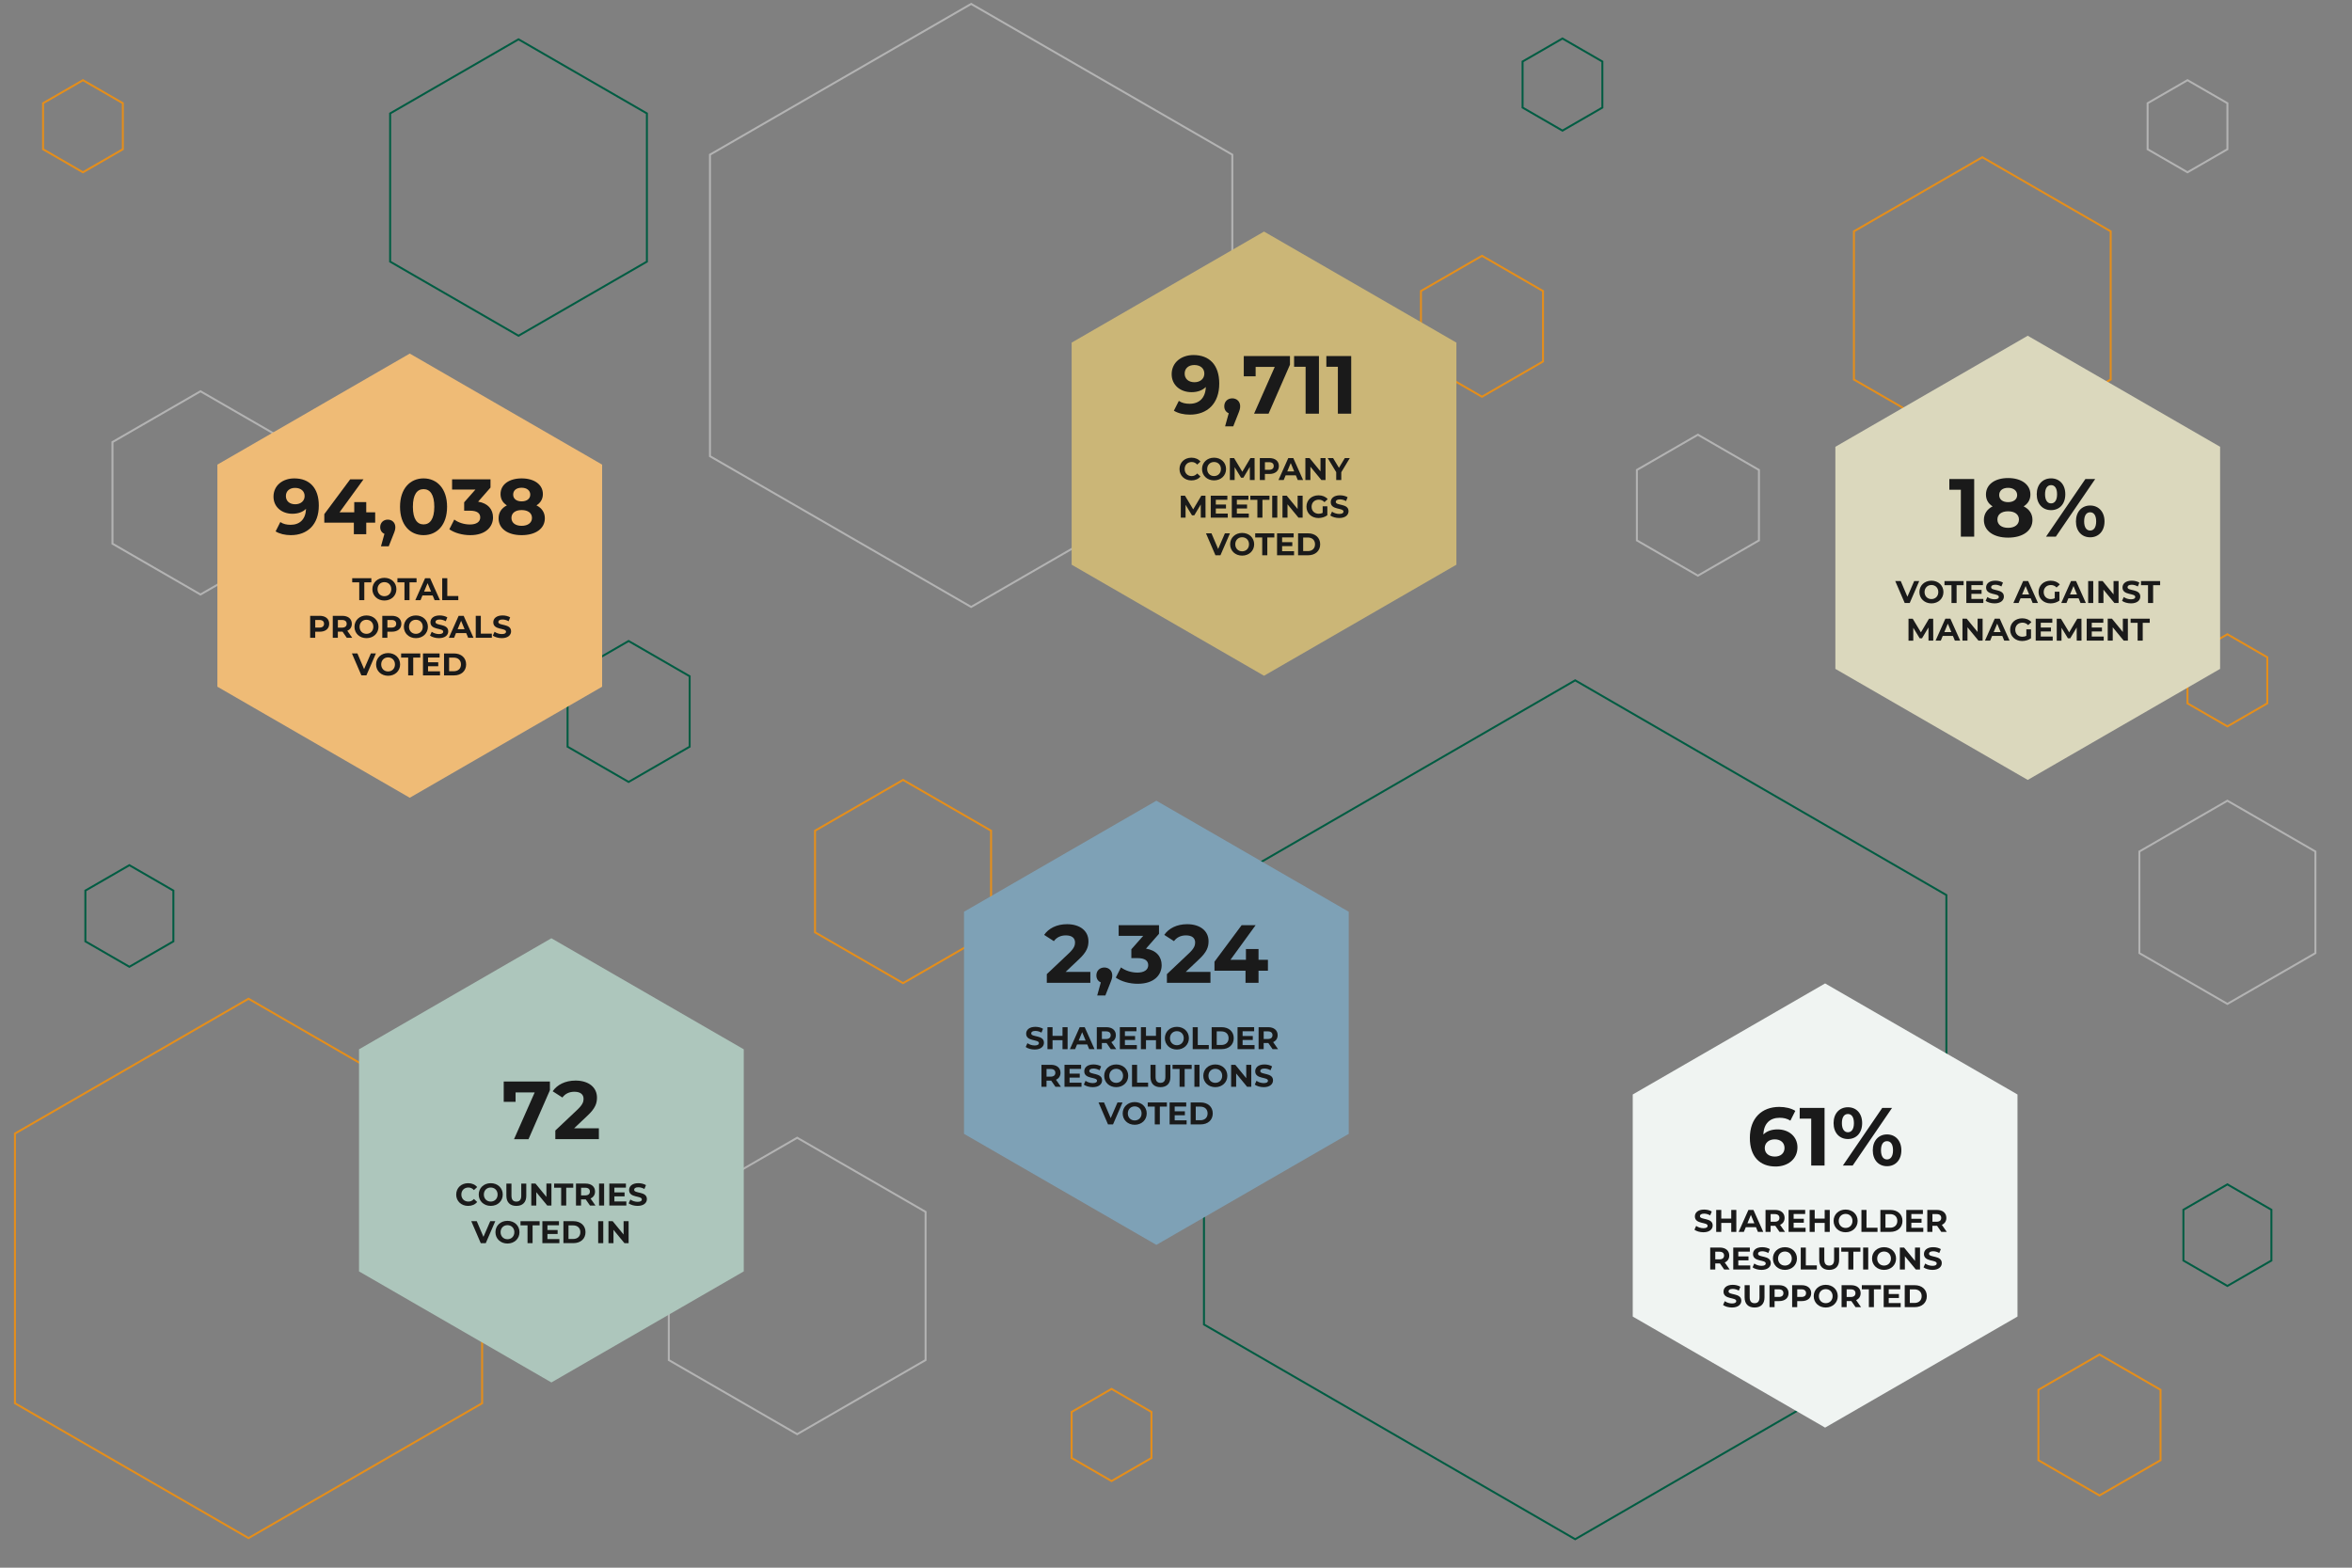 <?xml version="1.0" encoding="UTF-8"?>
<svg xmlns="http://www.w3.org/2000/svg" viewBox="0 0 1200 800">
  <rect x="0" y="0" width="1200" height="800" fill="#808080" stroke="none"/>
  <defs>
    <style>
      .cls-1 {
        fill: #adc6bc;
      }

      .cls-2 {
        fill: #dbd8bd;
      }

      .cls-3 {
        fill: #7ea1b6;
      }

      .cls-4 {
        fill: #efbb76;
      }

      .cls-5 {
        fill: #cbb677;
      }

      .cls-6 {
        stroke: #005c42;
      }

      .cls-6, .cls-7, .cls-8 {
        fill: none;
        stroke-miterlimit: 10;
      }

      .cls-9 {
        fill: #1a1a1a;
      }

      .cls-10 {
        fill: #f0f4f2;
      }

      .cls-7 {
        stroke: #e58e1a;
      }

      .cls-8 {
        stroke: #b3b3b3;
      }
    </style>
  </defs>
  <g id="hex_outlines" data-name="hex outlines">
    <polygon class="cls-7" points="787.25 184.48 756.11 202.46 724.97 184.48 724.97 148.52 756.11 130.54 787.25 148.52 787.25 184.48"/>
    <polygon class="cls-7" points="415.83 423.92 415.83 475.78 460.74 501.71 505.65 475.78 505.65 423.92 460.74 398 415.83 423.92"/>
    <polygon class="cls-7" points="1156.78 358.93 1136.43 370.68 1116.07 358.93 1116.07 335.43 1136.43 323.67 1156.78 335.43 1156.78 358.93"/>
    <polygon class="cls-7" points="945.88 118.05 945.88 193.68 1011.38 231.5 1076.88 193.68 1076.88 118.05 1011.38 80.23 945.88 118.05"/>
    <polygon class="cls-6" points="351.86 381.05 320.72 399.03 289.58 381.05 289.58 345.09 320.72 327.11 351.86 345.09 351.86 381.05"/>
    <polygon class="cls-7" points="7.62 578.47 7.62 716.09 126.8 784.9 245.98 716.09 245.98 578.47 126.8 509.66 7.62 578.47"/>
    <polygon class="cls-6" points="817.54 54.9 797.18 66.66 776.83 54.9 776.83 31.4 797.18 19.65 817.54 31.4 817.54 54.9"/>
    <polygon class="cls-6" points="199.05 57.88 199.05 133.51 264.55 171.33 330.05 133.51 330.05 57.88 264.55 20.06 199.05 57.88"/>
    <polygon class="cls-7" points="1102.31 745.17 1071.16 763.14 1040.02 745.17 1040.02 709.21 1071.16 691.23 1102.31 709.21 1102.31 745.17"/>
    <polygon class="cls-8" points="1091.52 434.53 1091.52 486.39 1136.43 512.31 1181.33 486.39 1181.33 434.53 1136.43 408.61 1091.52 434.53"/>
    <polygon class="cls-8" points="1136.43 76.17 1116.07 87.92 1095.72 76.17 1095.72 52.67 1116.07 40.92 1136.43 52.67 1136.43 76.17"/>
    <polygon class="cls-8" points="341.22 618.42 341.22 694.05 406.73 731.87 472.23 694.05 472.23 618.42 406.73 580.6 341.22 618.42"/>
    <polygon class="cls-8" points="897.42 275.78 866.28 293.76 835.14 275.78 835.14 239.82 866.28 221.84 897.42 239.82 897.42 275.78"/>
    <polygon class="cls-8" points="57.38 225.59 57.38 277.45 102.29 303.38 147.2 277.45 147.2 225.59 102.29 199.67 57.38 225.59"/>
    <polygon class="cls-7" points="62.67 76.17 42.32 87.92 21.97 76.17 21.97 52.67 42.32 40.92 62.67 52.67 62.67 76.17"/>
    <polygon class="cls-8" points="362.23 78.93 362.23 232.8 495.48 309.73 628.73 232.8 628.73 78.93 495.48 2 362.23 78.93"/>
    <polygon class="cls-6" points="614.27 456.75 614.27 675.9 803.66 785.47 993.05 675.9 993.05 456.75 803.66 347.18 614.27 456.75"/>
    <polygon class="cls-6" points="1113.98 617.35 1113.98 643.27 1136.43 656.23 1158.88 643.27 1158.88 617.35 1136.43 604.39 1113.98 617.35"/>
    <polygon class="cls-7" points="587.47 744.03 567.11 755.78 546.76 744.03 546.76 720.53 567.11 708.77 587.47 720.53 587.47 744.03"/>
    <polygon class="cls-6" points="43.56 454.47 43.56 480.39 66.01 493.35 88.46 480.39 88.46 454.47 66.01 441.51 43.56 454.47"/>
  </g>
  <g id="Layer_1" data-name="Layer 1">
    <g>
      <polygon class="cls-5" points="546.76 174.84 546.76 288.17 644.91 344.84 743.06 288.17 743.06 174.84 644.91 118.17 546.76 174.84"/>
      <g>
        <g>
          <path class="cls-9" d="M601.79,239.35c0-3.38,2.59-5.79,6.08-5.79,1.94,0,3.55.7,4.61,1.98l-1.66,1.54c-.75-.86-1.7-1.31-2.82-1.31-2.1,0-3.58,1.47-3.58,3.59s1.49,3.59,3.58,3.59c1.12,0,2.06-.45,2.82-1.33l1.66,1.54c-1.06,1.3-2.67,2-4.62,2-3.47,0-6.07-2.42-6.07-5.79Z"/>
          <path class="cls-9" d="M613.28,239.35c0-3.33,2.59-5.79,6.13-5.79s6.13,2.45,6.13,5.79-2.61,5.79-6.13,5.79-6.13-2.46-6.13-5.79ZM622.92,239.35c0-2.13-1.5-3.59-3.5-3.59s-3.51,1.46-3.51,3.59,1.5,3.59,3.51,3.59,3.5-1.46,3.5-3.59Z"/>
          <path class="cls-9" d="M640.12,244.96h-2.43l-.02-6.72-3.3,5.54h-1.17l-3.28-5.39v6.58h-2.43v-11.2h2.15l4.19,6.96,4.13-6.96h2.13l.03,11.2Z"/>
          <path class="cls-9" d="M647.62,233.75c2.99,0,4.87,1.55,4.87,4.07s-1.87,4.05-4.87,4.05h-2.26v3.09h-2.59v-11.2h4.85ZM647.48,239.75c1.58,0,2.38-.72,2.38-1.94s-.8-1.95-2.38-1.95h-2.11v3.89h2.11Z"/>
          <path class="cls-9" d="M662.13,244.96l-.99-2.4h-5.2l-.99,2.4h-2.66l4.99-11.2h2.56l5.01,11.2h-2.72ZM656.77,240.59h3.55l-1.78-4.29-1.78,4.29Z"/>
          <path class="cls-9" d="M673.73,233.75h2.56v11.2h-2.13l-5.59-6.8v6.8h-2.56v-11.2h2.14l5.57,6.8v-6.8Z"/>
          <path class="cls-9" d="M688.68,233.75l-4.35,7.23v3.97h-2.59v-4l-4.34-7.2h2.75l2.99,4.98,2.99-4.98h2.54Z"/>
          <path class="cls-9" d="M615.08,264.16h-2.43l-.02-6.72-3.3,5.54h-1.17l-3.28-5.39v6.58h-2.43v-11.2h2.14l4.19,6.96,4.13-6.96h2.13l.03,11.2Z"/>
          <path class="cls-9" d="M620.31,262.08h6.1v2.08h-8.68v-11.2h8.47v2.08h-5.89v2.43h5.2v2.02h-5.2v2.59Z"/>
          <path class="cls-9" d="M631.04,262.08h6.1v2.08h-8.67v-11.2h8.47v2.08h-5.89v2.43h5.2v2.02h-5.2v2.59Z"/>
          <path class="cls-9" d="M641.52,264.16v-9.09h-3.59v-2.11h9.76v2.11h-3.59v9.09h-2.59Z"/>
          <path class="cls-9" d="M649.09,264.16v-11.2h2.59v11.2h-2.59Z"/>
          <path class="cls-9" d="M662.05,252.95h2.56v11.2h-2.13l-5.59-6.8v6.8h-2.56v-11.2h2.15l5.57,6.8v-6.8Z"/>
          <path class="cls-9" d="M674.84,258.38h2.37v4.55c-1.23.93-2.93,1.42-4.53,1.42-3.52,0-6.12-2.42-6.12-5.79s2.59-5.79,6.16-5.79c1.97,0,3.6.67,4.69,1.94l-1.66,1.54c-.82-.86-1.76-1.26-2.9-1.26-2.18,0-3.67,1.46-3.67,3.59s1.49,3.59,3.63,3.59c.7,0,1.36-.13,2.02-.48v-3.28Z"/>
          <path class="cls-9" d="M678.72,263.05l.88-1.95c.94.69,2.35,1.17,3.7,1.17,1.54,0,2.16-.51,2.16-1.2,0-2.1-6.51-.66-6.51-4.82,0-1.9,1.54-3.49,4.72-3.49,1.41,0,2.85.34,3.89.99l-.8,1.97c-1.04-.59-2.11-.88-3.11-.88-1.54,0-2.13.58-2.13,1.28,0,2.06,6.51.64,6.51,4.75,0,1.87-1.55,3.47-4.75,3.47-1.78,0-3.57-.53-4.56-1.3Z"/>
          <path class="cls-9" d="M624.95,272.15h2.58l-4.85,11.2h-2.56l-4.83-11.2h2.8l3.41,8,3.46-8Z"/>
          <path class="cls-9" d="M627.62,277.75c0-3.33,2.59-5.79,6.13-5.79s6.13,2.45,6.13,5.79-2.61,5.79-6.13,5.79-6.13-2.46-6.13-5.79ZM637.25,277.75c0-2.13-1.5-3.59-3.5-3.59s-3.51,1.46-3.51,3.59,1.5,3.59,3.51,3.59,3.5-1.46,3.5-3.59Z"/>
          <path class="cls-9" d="M643.99,283.36v-9.09h-3.58v-2.11h9.76v2.11h-3.58v9.09h-2.59Z"/>
          <path class="cls-9" d="M654.13,281.28h6.1v2.08h-8.67v-11.2h8.47v2.08h-5.89v2.43h5.2v2.02h-5.2v2.59Z"/>
          <path class="cls-9" d="M662.29,283.36v-11.2h5.09c3.67,0,6.18,2.21,6.18,5.6s-2.51,5.6-6.18,5.6h-5.09ZM664.88,281.23h2.37c2.23,0,3.68-1.33,3.68-3.47s-1.46-3.47-3.68-3.47h-2.37v6.95Z"/>
        </g>
        <g>
          <path class="cls-9" d="M622.07,195.76c0,10.17-6.09,15.84-15,15.84-3.11,0-6.09-.71-8.15-2.02l2.52-5c1.6,1.09,3.49,1.47,5.5,1.47,4.87,0,8.07-2.9,8.28-8.57-1.72,1.72-4.24,2.65-7.31,2.65-5.67,0-10.12-3.61-10.12-9.16,0-6.01,4.91-9.79,11.13-9.79,8.15,0,13.15,5.08,13.15,14.58ZM614.46,190.64c0-2.52-1.89-4.37-5.12-4.37-2.9,0-4.92,1.68-4.92,4.37s1.97,4.41,5,4.41,5.04-1.85,5.04-4.41Z"/>
          <path class="cls-9" d="M632.73,207.31c0,1.09-.17,1.89-1.13,4.2l-2.39,6.05h-4.16l1.85-6.68c-1.39-.55-2.27-1.85-2.27-3.57,0-2.44,1.76-4.03,4.08-4.03s4.03,1.64,4.03,4.03Z"/>
          <path class="cls-9" d="M634.58,181.69h23.57v4.41l-10.92,24.99h-7.39l10.54-23.86h-9.75v4.79h-6.05v-10.33Z"/>
          <path class="cls-9" d="M660.24,181.69h12.69v29.41h-6.8v-23.94h-5.88v-5.46Z"/>
          <path class="cls-9" d="M676.7,181.69h12.69v29.41h-6.8v-23.94h-5.88v-5.46Z"/>
        </g>
      </g>
    </g>
    <g>
      <polygon class="cls-4" points="110.91 237.1 110.91 350.43 209.06 407.1 307.21 350.43 307.21 237.1 209.06 180.43 110.91 237.1"/>
      <g>
        <g>
          <path class="cls-9" d="M162.66,258.01c0,9.68-5.8,15.08-14.28,15.08-2.96,0-5.8-.68-7.76-1.92l2.4-4.76c1.52,1.04,3.32,1.4,5.24,1.4,4.64,0,7.68-2.76,7.88-8.16-1.64,1.64-4.04,2.52-6.96,2.52-5.4,0-9.64-3.44-9.64-8.72,0-5.72,4.68-9.32,10.6-9.32,7.76,0,12.52,4.84,12.52,13.88ZM155.42,253.13c0-2.4-1.8-4.16-4.88-4.16-2.76,0-4.68,1.6-4.68,4.16s1.88,4.2,4.76,4.2,4.8-1.76,4.8-4.2Z"/>
          <path class="cls-9" d="M191.42,261.45v5.28h-4.56v5.88h-6.32v-5.88h-15.08v-4.36l13.2-17.76h6.8l-12.24,16.84h7.52v-5.24h6.12v5.24h4.56Z"/>
          <path class="cls-9" d="M201.7,269.01c0,1.04-.16,1.8-1.08,4l-2.28,5.76h-3.96l1.76-6.36c-1.32-.52-2.16-1.76-2.16-3.4,0-2.32,1.68-3.84,3.88-3.84s3.84,1.56,3.84,3.84Z"/>
          <path class="cls-9" d="M204.1,258.61c0-9.24,5.12-14.48,12-14.48s12,5.24,12,14.48-5.08,14.48-12,14.48-12-5.24-12-14.48ZM221.58,258.61c0-6.36-2.24-9-5.48-9s-5.44,2.64-5.44,9,2.24,9,5.44,9,5.48-2.64,5.48-9Z"/>
          <path class="cls-9" d="M243.94,256.01c5.04.8,7.6,3.92,7.6,8.04,0,4.72-3.64,9.04-11.6,9.04-3.92,0-7.96-1.08-10.68-3l2.52-4.96c2.12,1.6,5.08,2.52,8,2.52,3.24,0,5.24-1.32,5.24-3.6,0-2.12-1.56-3.44-5.24-3.44h-2.96v-4.28l5.76-6.52h-11.92v-5.2h19.6v4.2l-6.32,7.2Z"/>
          <path class="cls-9" d="M277.98,264.49c0,5.28-4.72,8.6-11.84,8.6s-11.76-3.32-11.76-8.6c0-3,1.56-5.24,4.24-6.6-2.08-1.28-3.24-3.24-3.24-5.76,0-4.92,4.4-8,10.76-8s10.84,3.08,10.84,8c0,2.52-1.2,4.48-3.28,5.76,2.72,1.36,4.28,3.6,4.28,6.6ZM271.42,264.29c0-2.48-2.04-4-5.28-4s-5.2,1.52-5.2,4,2,4.04,5.2,4.04,5.28-1.56,5.28-4.04ZM261.82,252.41c0,2.12,1.68,3.44,4.32,3.44s4.4-1.32,4.4-3.44-1.76-3.52-4.4-3.52-4.32,1.32-4.32,3.52Z"/>
        </g>
        <g>
          <path class="cls-9" d="M183.29,306.26v-9.09h-3.59v-2.11h9.76v2.11h-3.59v9.09h-2.59Z"/>
          <path class="cls-9" d="M189.99,300.66c0-3.33,2.59-5.79,6.13-5.79s6.13,2.45,6.13,5.79-2.61,5.79-6.13,5.79-6.13-2.46-6.13-5.79ZM199.63,300.66c0-2.13-1.5-3.59-3.51-3.59s-3.51,1.46-3.51,3.59,1.5,3.59,3.51,3.59,3.51-1.46,3.51-3.59Z"/>
          <path class="cls-9" d="M206.36,306.26v-9.09h-3.59v-2.11h9.76v2.11h-3.59v9.09h-2.59Z"/>
          <path class="cls-9" d="M221.74,306.26l-.99-2.4h-5.2l-.99,2.4h-2.66l4.99-11.2h2.56l5.01,11.2h-2.72ZM216.38,301.89h3.55l-1.78-4.29-1.78,4.29Z"/>
          <path class="cls-9" d="M225.62,306.26v-11.2h2.59v9.09h5.62v2.11h-8.21Z"/>
          <path class="cls-9" d="M163.09,314.25c2.99,0,4.87,1.55,4.87,4.07s-1.87,4.05-4.87,4.05h-2.26v3.09h-2.59v-11.2h4.85ZM162.95,320.26c1.58,0,2.38-.72,2.38-1.94s-.8-1.95-2.38-1.95h-2.11v3.89h2.11Z"/>
          <path class="cls-9" d="M179.71,325.46h-2.79l-2.16-3.12h-2.39v3.12h-2.59v-11.2h4.85c2.99,0,4.87,1.55,4.87,4.07,0,1.68-.85,2.91-2.3,3.54l2.51,3.6ZM174.5,316.37h-2.11v3.91h2.11c1.58,0,2.38-.74,2.38-1.95s-.8-1.95-2.38-1.95Z"/>
          <path class="cls-9" d="M180.85,319.86c0-3.33,2.59-5.79,6.13-5.79s6.13,2.45,6.13,5.79-2.61,5.79-6.13,5.79-6.13-2.46-6.13-5.79ZM190.48,319.86c0-2.13-1.5-3.59-3.51-3.59s-3.51,1.46-3.51,3.59,1.5,3.59,3.51,3.59,3.51-1.46,3.51-3.59Z"/>
          <path class="cls-9" d="M199.9,314.25c2.99,0,4.87,1.55,4.87,4.07s-1.87,4.05-4.87,4.05h-2.26v3.09h-2.59v-11.2h4.85ZM199.76,320.26c1.58,0,2.38-.72,2.38-1.94s-.8-1.95-2.38-1.95h-2.11v3.89h2.11Z"/>
          <path class="cls-9" d="M206.06,319.86c0-3.33,2.59-5.79,6.13-5.79s6.13,2.45,6.13,5.79-2.61,5.79-6.13,5.79-6.13-2.46-6.13-5.79ZM215.7,319.86c0-2.13-1.5-3.59-3.51-3.59s-3.51,1.46-3.51,3.59,1.5,3.59,3.51,3.59,3.51-1.46,3.51-3.59Z"/>
          <path class="cls-9" d="M219.39,324.35l.88-1.95c.94.69,2.35,1.17,3.7,1.17,1.54,0,2.16-.51,2.16-1.2,0-2.1-6.51-.66-6.51-4.82,0-1.9,1.54-3.49,4.72-3.49,1.41,0,2.85.34,3.89.99l-.8,1.97c-1.04-.59-2.11-.88-3.11-.88-1.54,0-2.13.58-2.13,1.28,0,2.06,6.51.64,6.51,4.75,0,1.87-1.55,3.47-4.75,3.47-1.78,0-3.57-.53-4.56-1.3Z"/>
          <path class="cls-9" d="M238.85,325.46l-.99-2.4h-5.2l-.99,2.4h-2.66l4.99-11.2h2.56l5.01,11.2h-2.72ZM233.49,321.09h3.55l-1.78-4.29-1.78,4.29Z"/>
          <path class="cls-9" d="M242.73,325.46v-11.2h2.59v9.09h5.62v2.11h-8.21Z"/>
          <path class="cls-9" d="M251.45,324.35l.88-1.95c.94.69,2.35,1.17,3.7,1.17,1.54,0,2.16-.51,2.16-1.2,0-2.1-6.51-.66-6.51-4.82,0-1.9,1.54-3.49,4.72-3.49,1.41,0,2.85.34,3.89.99l-.8,1.97c-1.04-.59-2.11-.88-3.11-.88-1.54,0-2.13.58-2.13,1.28,0,2.06,6.51.64,6.51,4.75,0,1.87-1.55,3.47-4.75,3.47-1.78,0-3.57-.53-4.56-1.3Z"/>
          <path class="cls-9" d="M189.21,333.45h2.58l-4.85,11.2h-2.56l-4.83-11.2h2.8l3.41,8,3.46-8Z"/>
          <path class="cls-9" d="M191.88,339.06c0-3.33,2.59-5.79,6.13-5.79s6.13,2.45,6.13,5.79-2.61,5.79-6.13,5.79-6.13-2.46-6.13-5.79ZM201.51,339.06c0-2.13-1.5-3.59-3.51-3.59s-3.51,1.46-3.51,3.59,1.5,3.59,3.51,3.59,3.51-1.46,3.51-3.59Z"/>
          <path class="cls-9" d="M208.25,344.66v-9.09h-3.59v-2.11h9.76v2.11h-3.59v9.09h-2.59Z"/>
          <path class="cls-9" d="M218.39,342.58h6.1v2.08h-8.68v-11.2h8.47v2.08h-5.89v2.43h5.2v2.02h-5.2v2.59Z"/>
          <path class="cls-9" d="M226.55,344.66v-11.2h5.09c3.67,0,6.18,2.21,6.18,5.6s-2.51,5.6-6.18,5.6h-5.09ZM229.14,342.53h2.37c2.23,0,3.68-1.33,3.68-3.47s-1.46-3.47-3.68-3.47h-2.37v6.95Z"/>
        </g>
      </g>
    </g>
    <g>
      <polygon class="cls-2" points="936.41 228 936.41 341.33 1034.56 398 1132.71 341.33 1132.71 228 1034.56 171.33 936.41 228"/>
      <g>
        <g>
          <path class="cls-9" d="M976.62,296.51h2.58l-4.85,11.2h-2.56l-4.83-11.2h2.8l3.41,8,3.46-8Z"/>
          <path class="cls-9" d="M979.29,302.12c0-3.33,2.59-5.79,6.13-5.79s6.13,2.45,6.13,5.79-2.61,5.79-6.13,5.79-6.13-2.46-6.13-5.79ZM988.93,302.12c0-2.13-1.5-3.59-3.5-3.59s-3.51,1.46-3.51,3.59,1.5,3.59,3.51,3.59,3.5-1.46,3.5-3.59Z"/>
          <path class="cls-9" d="M995.66,307.72v-9.09h-3.58v-2.11h9.76v2.11h-3.58v9.09h-2.59Z"/>
          <path class="cls-9" d="M1005.8,305.64h6.1v2.08h-8.67v-11.2h8.47v2.08h-5.89v2.43h5.2v2.02h-5.2v2.59Z"/>
          <path class="cls-9" d="M1013.08,306.61l.88-1.95c.94.69,2.35,1.17,3.7,1.17,1.54,0,2.16-.51,2.16-1.2,0-2.1-6.51-.66-6.51-4.82,0-1.9,1.54-3.49,4.72-3.49,1.41,0,2.85.34,3.89.99l-.8,1.97c-1.04-.59-2.11-.88-3.11-.88-1.54,0-2.13.58-2.13,1.28,0,2.06,6.51.64,6.51,4.75,0,1.87-1.55,3.47-4.75,3.47-1.78,0-3.57-.53-4.56-1.3Z"/>
          <path class="cls-9" d="M1037.07,307.72l-.99-2.4h-5.2l-.99,2.4h-2.66l4.99-11.2h2.56l5.01,11.2h-2.72ZM1031.71,303.35h3.55l-1.78-4.29-1.78,4.29Z"/>
          <path class="cls-9" d="M1048.36,301.94h2.37v4.55c-1.23.93-2.93,1.42-4.53,1.42-3.52,0-6.12-2.42-6.12-5.79s2.59-5.79,6.16-5.79c1.97,0,3.6.67,4.69,1.94l-1.66,1.54c-.82-.86-1.76-1.26-2.9-1.26-2.18,0-3.67,1.46-3.67,3.59s1.49,3.59,3.63,3.59c.7,0,1.36-.13,2.02-.48v-3.28Z"/>
          <path class="cls-9" d="M1061.5,307.72l-.99-2.4h-5.2l-.99,2.4h-2.66l4.99-11.2h2.56l5.01,11.2h-2.72ZM1056.14,303.35h3.55l-1.78-4.29-1.78,4.29Z"/>
          <path class="cls-9" d="M1065.39,307.72v-11.2h2.59v11.2h-2.59Z"/>
          <path class="cls-9" d="M1078.35,296.51h2.56v11.2h-2.13l-5.59-6.8v6.8h-2.56v-11.2h2.14l5.57,6.8v-6.8Z"/>
          <path class="cls-9" d="M1082.68,306.61l.88-1.95c.94.69,2.35,1.17,3.7,1.17,1.54,0,2.16-.51,2.16-1.2,0-2.1-6.51-.66-6.51-4.82,0-1.9,1.54-3.49,4.72-3.49,1.41,0,2.85.34,3.89.99l-.8,1.97c-1.04-.59-2.11-.88-3.11-.88-1.54,0-2.13.58-2.13,1.28,0,2.06,6.51.64,6.51,4.75,0,1.87-1.55,3.47-4.75,3.47-1.78,0-3.57-.53-4.56-1.3Z"/>
          <path class="cls-9" d="M1095.93,307.72v-9.09h-3.58v-2.11h9.76v2.11h-3.58v9.09h-2.59Z"/>
          <path class="cls-9" d="M986.36,326.92h-2.43l-.02-6.72-3.3,5.54h-1.17l-3.28-5.39v6.58h-2.43v-11.2h2.14l4.19,6.96,4.13-6.96h2.13l.03,11.2Z"/>
          <path class="cls-9" d="M997.38,326.92l-.99-2.4h-5.2l-.99,2.4h-2.66l4.99-11.2h2.56l5.01,11.2h-2.72ZM992.02,322.55h3.55l-1.78-4.29-1.78,4.29Z"/>
          <path class="cls-9" d="M1008.98,315.71h2.56v11.2h-2.13l-5.59-6.8v6.8h-2.56v-11.2h2.15l5.57,6.8v-6.8Z"/>
          <path class="cls-9" d="M1022.57,326.92l-.99-2.4h-5.2l-.99,2.4h-2.66l4.99-11.2h2.56l5.01,11.2h-2.72ZM1017.2,322.55h3.55l-1.78-4.29-1.78,4.29Z"/>
          <path class="cls-9" d="M1033.86,321.14h2.37v4.55c-1.23.93-2.93,1.42-4.53,1.42-3.52,0-6.12-2.42-6.12-5.79s2.59-5.79,6.16-5.79c1.97,0,3.6.67,4.69,1.94l-1.66,1.54c-.82-.86-1.76-1.26-2.9-1.26-2.18,0-3.67,1.46-3.67,3.59s1.49,3.59,3.63,3.59c.7,0,1.36-.13,2.02-.48v-3.28Z"/>
          <path class="cls-9" d="M1041.2,324.84h6.1v2.08h-8.67v-11.2h8.47v2.08h-5.89v2.43h5.2v2.02h-5.2v2.59Z"/>
          <path class="cls-9" d="M1061.99,326.92h-2.43l-.02-6.72-3.3,5.54h-1.17l-3.28-5.39v6.58h-2.43v-11.2h2.15l4.19,6.96,4.13-6.96h2.13l.03,11.2Z"/>
          <path class="cls-9" d="M1067.22,324.84h6.1v2.08h-8.67v-11.2h8.47v2.08h-5.89v2.43h5.2v2.02h-5.2v2.59Z"/>
          <path class="cls-9" d="M1083.09,315.71h2.56v11.2h-2.13l-5.59-6.8v6.8h-2.56v-11.2h2.15l5.57,6.8v-6.8Z"/>
          <path class="cls-9" d="M1090.63,326.92v-9.09h-3.58v-2.11h9.76v2.11h-3.58v9.09h-2.59Z"/>
        </g>
        <g>
          <path class="cls-9" d="M994.55,244.45h12.69v29.41h-6.8v-23.94h-5.88v-5.46Z"/>
          <path class="cls-9" d="M1036.97,265.33c0,5.54-4.96,9.03-12.43,9.03s-12.35-3.49-12.35-9.03c0-3.15,1.64-5.5,4.45-6.93-2.18-1.34-3.4-3.4-3.4-6.05,0-5.17,4.62-8.4,11.3-8.4s11.38,3.23,11.38,8.4c0,2.65-1.26,4.7-3.45,6.05,2.86,1.43,4.5,3.78,4.5,6.93ZM1030.08,265.12c0-2.6-2.14-4.2-5.54-4.2s-5.46,1.6-5.46,4.2,2.1,4.24,5.46,4.24,5.54-1.64,5.54-4.24ZM1020,252.64c0,2.23,1.76,3.61,4.54,3.61s4.62-1.39,4.62-3.61-1.85-3.7-4.62-3.7-4.54,1.39-4.54,3.7Z"/>
          <path class="cls-9" d="M1039.15,252.22c0-4.96,3.02-8.11,7.31-8.11s7.27,3.11,7.27,8.11-2.98,8.11-7.27,8.11-7.31-3.15-7.31-8.11ZM1049.53,252.22c0-3.15-1.22-4.66-3.07-4.66s-3.07,1.55-3.07,4.66,1.26,4.66,3.07,4.66,3.07-1.51,3.07-4.66ZM1043.9,273.85l20.08-29.41h5l-20.08,29.41h-5ZM1059.15,266.08c0-4.96,3.02-8.11,7.27-8.11s7.31,3.15,7.31,8.11-3.03,8.11-7.31,8.11-7.27-3.15-7.27-8.11ZM1069.48,266.08c0-3.11-1.22-4.66-3.07-4.66s-3.07,1.51-3.07,4.66,1.26,4.66,3.07,4.66,3.07-1.55,3.07-4.66Z"/>
        </g>
      </g>
    </g>
    <g>
      <polygon class="cls-1" points="183.17 535.47 183.17 648.8 281.32 705.47 379.47 648.8 379.47 535.47 281.32 478.8 183.17 535.47"/>
      <g>
        <g>
          <path class="cls-9" d="M232.76,609.58c0-3.38,2.59-5.79,6.08-5.79,1.94,0,3.55.7,4.61,1.98l-1.66,1.54c-.75-.87-1.7-1.31-2.82-1.31-2.1,0-3.59,1.47-3.59,3.58s1.49,3.59,3.59,3.59c1.12,0,2.06-.45,2.82-1.33l1.66,1.54c-1.06,1.3-2.67,2-4.63,2-3.47,0-6.07-2.42-6.07-5.79Z"/>
          <path class="cls-9" d="M244.25,609.58c0-3.33,2.59-5.79,6.13-5.79s6.13,2.45,6.13,5.79-2.61,5.79-6.13,5.79-6.13-2.46-6.13-5.79ZM253.88,609.58c0-2.13-1.5-3.58-3.51-3.58s-3.51,1.46-3.51,3.58,1.5,3.59,3.51,3.59,3.51-1.46,3.51-3.59Z"/>
          <path class="cls-9" d="M258.36,610.26v-6.27h2.59v6.18c0,2.13.93,3.01,2.5,3.01s2.5-.88,2.5-3.01v-6.18h2.56v6.27c0,3.3-1.89,5.12-5.07,5.12s-5.07-1.82-5.07-5.12Z"/>
          <path class="cls-9" d="M278.78,603.98h2.56v11.21h-2.13l-5.59-6.8v6.8h-2.56v-11.21h2.15l5.57,6.8v-6.8Z"/>
          <path class="cls-9" d="M286.31,615.19v-9.09h-3.59v-2.11h9.76v2.11h-3.59v9.09h-2.59Z"/>
          <path class="cls-9" d="M303.8,615.19h-2.79l-2.16-3.12h-2.39v3.12h-2.59v-11.21h4.85c2.99,0,4.87,1.55,4.87,4.07,0,1.68-.85,2.91-2.3,3.54l2.51,3.6ZM298.58,606.1h-2.11v3.91h2.11c1.58,0,2.38-.74,2.38-1.95s-.8-1.95-2.38-1.95Z"/>
          <path class="cls-9" d="M305.64,615.19v-11.21h2.59v11.21h-2.59Z"/>
          <path class="cls-9" d="M313.46,613.11h6.1v2.08h-8.68v-11.21h8.47v2.08h-5.89v2.43h5.2v2.02h-5.2v2.59Z"/>
          <path class="cls-9" d="M320.74,614.08l.88-1.95c.94.69,2.35,1.17,3.7,1.17,1.54,0,2.16-.51,2.16-1.2,0-2.1-6.51-.66-6.51-4.82,0-1.91,1.54-3.49,4.72-3.49,1.41,0,2.85.34,3.89.99l-.8,1.97c-1.04-.59-2.11-.88-3.11-.88-1.54,0-2.13.58-2.13,1.28,0,2.06,6.51.64,6.51,4.75,0,1.87-1.55,3.47-4.75,3.47-1.78,0-3.57-.53-4.56-1.3Z"/>
          <path class="cls-9" d="M250.11,623.18h2.58l-4.85,11.21h-2.56l-4.83-11.21h2.8l3.41,8,3.46-8Z"/>
          <path class="cls-9" d="M252.78,628.79c0-3.33,2.59-5.79,6.13-5.79s6.13,2.45,6.13,5.79-2.61,5.79-6.13,5.79-6.13-2.46-6.13-5.79ZM262.42,628.79c0-2.13-1.5-3.58-3.51-3.58s-3.51,1.46-3.51,3.58,1.5,3.59,3.51,3.59,3.51-1.46,3.51-3.59Z"/>
          <path class="cls-9" d="M269.15,634.39v-9.09h-3.59v-2.11h9.76v2.11h-3.59v9.09h-2.59Z"/>
          <path class="cls-9" d="M279.3,632.31h6.1v2.08h-8.68v-11.21h8.47v2.08h-5.89v2.43h5.2v2.02h-5.2v2.59Z"/>
          <path class="cls-9" d="M287.46,634.39v-11.21h5.09c3.67,0,6.18,2.21,6.18,5.6s-2.51,5.6-6.18,5.6h-5.09ZM290.05,632.26h2.37c2.23,0,3.68-1.33,3.68-3.47s-1.46-3.47-3.68-3.47h-2.37v6.95Z"/>
          <path class="cls-9" d="M305.2,634.39v-11.21h2.59v11.21h-2.59Z"/>
          <path class="cls-9" d="M318.16,623.18h2.56v11.21h-2.13l-5.59-6.8v6.8h-2.56v-11.21h2.15l5.57,6.8v-6.8Z"/>
        </g>
        <g>
          <path class="cls-9" d="M257,551.92h23.57v4.41l-10.92,25h-7.39l10.54-23.86h-9.75v4.79h-6.05v-10.33Z"/>
          <path class="cls-9" d="M292.91,575.78h12.64v5.54h-22.22v-4.41l11.34-10.71c2.6-2.48,3.07-3.99,3.07-5.42,0-2.31-1.6-3.65-4.71-3.65-2.52,0-4.66.97-6.09,2.94l-4.96-3.19c2.27-3.32,6.39-5.46,11.68-5.46,6.55,0,10.92,3.36,10.92,8.7,0,2.86-.8,5.46-4.92,9.28l-6.76,6.39Z"/>
        </g>
      </g>
    </g>
    <g>
      <polygon class="cls-3" points="491.84 465.27 491.84 578.61 589.99 635.27 688.14 578.61 688.14 465.27 589.99 408.61 491.84 465.27"/>
      <g>
        <g>
          <path class="cls-9" d="M523.32,534.29l.88-1.95c.94.69,2.35,1.17,3.7,1.17,1.54,0,2.16-.51,2.16-1.2,0-2.1-6.51-.66-6.51-4.82,0-1.91,1.54-3.49,4.72-3.49,1.41,0,2.85.34,3.89.99l-.8,1.97c-1.04-.59-2.11-.88-3.11-.88-1.54,0-2.13.58-2.13,1.28,0,2.06,6.51.64,6.51,4.75,0,1.87-1.55,3.47-4.75,3.47-1.78,0-3.57-.53-4.56-1.3Z"/>
          <path class="cls-9" d="M542.1,524.19h2.59v11.21h-2.59v-4.59h-5.09v4.59h-2.59v-11.21h2.59v4.42h5.09v-4.42Z"/>
          <path class="cls-9" d="M555.71,535.39l-.99-2.4h-5.2l-.99,2.4h-2.66l4.99-11.21h2.56l5.01,11.21h-2.72ZM550.35,531.02h3.55l-1.78-4.29-1.78,4.29Z"/>
          <path class="cls-9" d="M569.52,535.39h-2.79l-2.16-3.12h-2.39v3.12h-2.59v-11.21h4.85c2.99,0,4.87,1.55,4.87,4.07,0,1.68-.85,2.91-2.3,3.54l2.51,3.6ZM564.3,526.3h-2.11v3.91h2.11c1.58,0,2.38-.74,2.38-1.95s-.8-1.95-2.38-1.95Z"/>
          <path class="cls-9" d="M573.93,533.31h6.1v2.08h-8.68v-11.21h8.47v2.08h-5.89v2.43h5.2v2.02h-5.2v2.59Z"/>
          <path class="cls-9" d="M589.78,524.19h2.59v11.21h-2.59v-4.59h-5.09v4.59h-2.59v-11.21h2.59v4.42h5.09v-4.42Z"/>
          <path class="cls-9" d="M594.32,529.79c0-3.33,2.59-5.79,6.13-5.79s6.13,2.45,6.13,5.79-2.61,5.79-6.13,5.79-6.13-2.46-6.13-5.79ZM603.95,529.79c0-2.13-1.5-3.58-3.51-3.58s-3.51,1.46-3.51,3.58,1.5,3.59,3.51,3.59,3.51-1.46,3.51-3.59Z"/>
          <path class="cls-9" d="M608.52,535.39v-11.21h2.59v9.09h5.62v2.11h-8.21Z"/>
          <path class="cls-9" d="M618.19,535.39v-11.21h5.09c3.67,0,6.18,2.21,6.18,5.6s-2.51,5.6-6.18,5.6h-5.09ZM620.78,533.26h2.37c2.23,0,3.68-1.33,3.68-3.47s-1.46-3.47-3.68-3.47h-2.37v6.95Z"/>
          <path class="cls-9" d="M633.98,533.31h6.1v2.08h-8.68v-11.21h8.47v2.08h-5.89v2.43h5.2v2.02h-5.2v2.59Z"/>
          <path class="cls-9" d="M652.06,535.39h-2.79l-2.16-3.12h-2.38v3.12h-2.59v-11.21h4.85c2.99,0,4.87,1.55,4.87,4.07,0,1.68-.85,2.91-2.3,3.54l2.51,3.6ZM646.85,526.3h-2.11v3.91h2.11c1.58,0,2.38-.74,2.38-1.95s-.8-1.95-2.38-1.95Z"/>
          <path class="cls-9" d="M541.28,554.59h-2.79l-2.16-3.12h-2.39v3.12h-2.59v-11.21h4.85c2.99,0,4.87,1.55,4.87,4.07,0,1.68-.85,2.91-2.3,3.54l2.51,3.6ZM536.06,545.5h-2.11v3.91h2.11c1.58,0,2.38-.74,2.38-1.95s-.8-1.95-2.38-1.95Z"/>
          <path class="cls-9" d="M545.69,552.51h6.1v2.08h-8.68v-11.21h8.47v2.08h-5.89v2.43h5.2v2.02h-5.2v2.59Z"/>
          <path class="cls-9" d="M552.97,553.49l.88-1.95c.94.69,2.35,1.17,3.7,1.17,1.54,0,2.16-.51,2.16-1.2,0-2.1-6.51-.66-6.51-4.82,0-1.91,1.54-3.49,4.72-3.49,1.41,0,2.85.34,3.89.99l-.8,1.97c-1.04-.59-2.11-.88-3.11-.88-1.54,0-2.13.58-2.13,1.28,0,2.06,6.51.64,6.51,4.75,0,1.87-1.55,3.47-4.75,3.47-1.78,0-3.57-.53-4.56-1.3Z"/>
          <path class="cls-9" d="M563.36,548.99c0-3.33,2.59-5.79,6.13-5.79s6.13,2.45,6.13,5.79-2.61,5.79-6.13,5.79-6.13-2.46-6.13-5.79ZM572.99,548.99c0-2.13-1.5-3.58-3.51-3.58s-3.51,1.46-3.51,3.58,1.5,3.59,3.51,3.59,3.51-1.46,3.51-3.59Z"/>
          <path class="cls-9" d="M577.56,554.59v-11.21h2.59v9.09h5.62v2.11h-8.21Z"/>
          <path class="cls-9" d="M586.99,549.66v-6.27h2.59v6.18c0,2.13.93,3.01,2.5,3.01s2.5-.88,2.5-3.01v-6.18h2.56v6.27c0,3.3-1.89,5.12-5.07,5.12s-5.07-1.82-5.07-5.12Z"/>
          <path class="cls-9" d="M601.82,554.59v-9.09h-3.58v-2.11h9.76v2.11h-3.58v9.09h-2.59Z"/>
          <path class="cls-9" d="M609.39,554.59v-11.21h2.59v11.21h-2.59Z"/>
          <path class="cls-9" d="M613.93,548.99c0-3.33,2.59-5.79,6.13-5.79s6.13,2.45,6.13,5.79-2.61,5.79-6.13,5.79-6.13-2.46-6.13-5.79ZM623.57,548.99c0-2.13-1.5-3.58-3.51-3.58s-3.5,1.46-3.5,3.58,1.5,3.59,3.5,3.59,3.51-1.46,3.51-3.59Z"/>
          <path class="cls-9" d="M635.85,543.39h2.56v11.21h-2.13l-5.59-6.8v6.8h-2.56v-11.21h2.14l5.57,6.8v-6.8Z"/>
          <path class="cls-9" d="M640.19,553.49l.88-1.95c.94.69,2.35,1.17,3.7,1.17,1.54,0,2.16-.51,2.16-1.2,0-2.1-6.51-.66-6.51-4.82,0-1.91,1.54-3.49,4.72-3.49,1.41,0,2.85.34,3.89.99l-.8,1.97c-1.04-.59-2.11-.88-3.11-.88-1.54,0-2.13.58-2.13,1.28,0,2.06,6.51.64,6.51,4.75,0,1.87-1.55,3.47-4.75,3.47-1.78,0-3.57-.53-4.56-1.3Z"/>
          <path class="cls-9" d="M570.14,562.59h2.58l-4.85,11.2h-2.56l-4.83-11.2h2.8l3.41,8,3.46-8Z"/>
          <path class="cls-9" d="M572.8,568.19c0-3.33,2.59-5.79,6.13-5.79s6.13,2.45,6.13,5.79-2.61,5.79-6.13,5.79-6.13-2.46-6.13-5.79ZM582.44,568.19c0-2.13-1.5-3.59-3.51-3.59s-3.51,1.46-3.51,3.59,1.5,3.58,3.51,3.58,3.51-1.46,3.51-3.58Z"/>
          <path class="cls-9" d="M589.17,573.79v-9.09h-3.59v-2.11h9.76v2.11h-3.59v9.09h-2.59Z"/>
          <path class="cls-9" d="M599.32,571.71h6.1v2.08h-8.67v-11.2h8.47v2.08h-5.89v2.43h5.2v2.02h-5.2v2.59Z"/>
          <path class="cls-9" d="M607.48,573.79v-11.2h5.09c3.67,0,6.18,2.21,6.18,5.6s-2.51,5.6-6.18,5.6h-5.09ZM610.07,571.66h2.37c2.23,0,3.68-1.33,3.68-3.47s-1.46-3.47-3.68-3.47h-2.37v6.95Z"/>
        </g>
        <g>
          <path class="cls-9" d="M543.66,495.98h12.64v5.54h-22.22v-4.41l11.34-10.71c2.6-2.48,3.07-3.99,3.07-5.42,0-2.31-1.6-3.65-4.71-3.65-2.52,0-4.66.97-6.09,2.94l-4.96-3.19c2.27-3.32,6.39-5.46,11.68-5.46,6.55,0,10.92,3.36,10.92,8.7,0,2.86-.8,5.46-4.92,9.28l-6.76,6.39Z"/>
          <path class="cls-9" d="M567.48,497.75c0,1.09-.17,1.89-1.13,4.2l-2.39,6.05h-4.16l1.85-6.68c-1.39-.55-2.27-1.85-2.27-3.57,0-2.44,1.76-4.03,4.07-4.03s4.03,1.64,4.03,4.03Z"/>
          <path class="cls-9" d="M584.7,484.1c5.29.84,7.98,4.12,7.98,8.44,0,4.96-3.82,9.49-12.18,9.49-4.12,0-8.36-1.13-11.22-3.15l2.65-5.21c2.23,1.68,5.33,2.65,8.4,2.65,3.4,0,5.5-1.39,5.5-3.78,0-2.23-1.64-3.61-5.5-3.61h-3.11v-4.5l6.05-6.85h-12.52v-5.46h20.58v4.41l-6.64,7.56Z"/>
          <path class="cls-9" d="M604.94,495.98h12.64v5.54h-22.22v-4.41l11.34-10.71c2.6-2.48,3.07-3.99,3.07-5.42,0-2.31-1.6-3.65-4.71-3.65-2.52,0-4.66.97-6.09,2.94l-4.96-3.19c2.27-3.32,6.39-5.46,11.68-5.46,6.55,0,10.92,3.36,10.92,8.7,0,2.86-.8,5.46-4.92,9.28l-6.76,6.39Z"/>
          <path class="cls-9" d="M646.9,489.81v5.54h-4.79v6.18h-6.64v-6.18h-15.84v-4.58l13.86-18.65h7.14l-12.85,17.68h7.9v-5.5h6.43v5.5h4.79Z"/>
        </g>
      </g>
    </g>
    <g>
      <polygon class="cls-10" points="833.03 558.52 833.03 671.85 931.18 728.52 1029.33 671.85 1029.33 558.52 931.18 501.85 833.03 558.52"/>
      <g>
        <g>
          <path class="cls-9" d="M864.51,627.54l.88-1.95c.94.69,2.35,1.17,3.7,1.17,1.54,0,2.16-.51,2.16-1.2,0-2.1-6.51-.66-6.51-4.82,0-1.91,1.54-3.49,4.72-3.49,1.41,0,2.85.34,3.89.99l-.8,1.97c-1.04-.59-2.11-.88-3.11-.88-1.54,0-2.13.58-2.13,1.28,0,2.06,6.51.64,6.51,4.75,0,1.87-1.55,3.47-4.75,3.47-1.78,0-3.57-.53-4.56-1.3Z"/>
          <path class="cls-9" d="M883.29,617.44h2.59v11.21h-2.59v-4.59h-5.09v4.59h-2.59v-11.21h2.59v4.42h5.09v-4.42Z"/>
          <path class="cls-9" d="M896.9,628.64l-.99-2.4h-5.2l-.99,2.4h-2.66l4.99-11.21h2.56l5.01,11.21h-2.72ZM891.54,624.27h3.55l-1.78-4.29-1.78,4.29Z"/>
          <path class="cls-9" d="M910.71,628.64h-2.79l-2.16-3.12h-2.39v3.12h-2.59v-11.21h4.85c2.99,0,4.87,1.55,4.87,4.07,0,1.68-.85,2.91-2.3,3.54l2.51,3.6ZM905.49,619.55h-2.11v3.91h2.11c1.58,0,2.38-.74,2.38-1.95s-.8-1.95-2.38-1.95Z"/>
          <path class="cls-9" d="M915.12,626.56h6.1v2.08h-8.68v-11.21h8.47v2.08h-5.89v2.43h5.2v2.02h-5.2v2.59Z"/>
          <path class="cls-9" d="M930.96,617.44h2.59v11.21h-2.59v-4.59h-5.09v4.59h-2.59v-11.21h2.59v4.42h5.09v-4.42Z"/>
          <path class="cls-9" d="M935.51,623.04c0-3.33,2.59-5.79,6.13-5.79s6.13,2.45,6.13,5.79-2.61,5.79-6.13,5.79-6.13-2.46-6.13-5.79ZM945.14,623.04c0-2.13-1.5-3.58-3.5-3.58s-3.51,1.46-3.51,3.58,1.5,3.59,3.51,3.59,3.5-1.46,3.5-3.59Z"/>
          <path class="cls-9" d="M949.71,628.64v-11.21h2.59v9.09h5.62v2.11h-8.21Z"/>
          <path class="cls-9" d="M959.38,628.64v-11.21h5.09c3.67,0,6.18,2.21,6.18,5.6s-2.51,5.6-6.18,5.6h-5.09ZM961.97,626.51h2.37c2.22,0,3.68-1.33,3.68-3.47s-1.46-3.47-3.68-3.47h-2.37v6.95Z"/>
          <path class="cls-9" d="M975.17,626.56h6.1v2.08h-8.67v-11.21h8.47v2.08h-5.89v2.43h5.2v2.02h-5.2v2.59Z"/>
          <path class="cls-9" d="M993.25,628.64h-2.79l-2.16-3.12h-2.39v3.12h-2.59v-11.21h4.85c2.99,0,4.87,1.55,4.87,4.07,0,1.68-.85,2.91-2.3,3.54l2.51,3.6ZM988.04,619.55h-2.11v3.91h2.11c1.58,0,2.38-.74,2.38-1.95s-.8-1.95-2.38-1.95Z"/>
          <path class="cls-9" d="M882.47,647.84h-2.79l-2.16-3.12h-2.38v3.12h-2.59v-11.21h4.85c2.99,0,4.87,1.55,4.87,4.07,0,1.68-.85,2.91-2.3,3.54l2.51,3.6ZM877.25,638.75h-2.11v3.91h2.11c1.58,0,2.38-.74,2.38-1.95s-.8-1.95-2.38-1.95Z"/>
          <path class="cls-9" d="M886.88,645.76h6.1v2.08h-8.67v-11.21h8.47v2.08h-5.89v2.43h5.2v2.02h-5.2v2.59Z"/>
          <path class="cls-9" d="M894.16,646.74l.88-1.95c.94.69,2.35,1.17,3.7,1.17,1.54,0,2.16-.51,2.16-1.2,0-2.1-6.51-.66-6.51-4.82,0-1.91,1.54-3.49,4.72-3.49,1.41,0,2.85.34,3.89.99l-.8,1.97c-1.04-.59-2.11-.88-3.11-.88-1.54,0-2.13.58-2.13,1.28,0,2.06,6.51.64,6.51,4.75,0,1.87-1.55,3.47-4.75,3.47-1.78,0-3.57-.53-4.56-1.3Z"/>
          <path class="cls-9" d="M904.55,642.24c0-3.33,2.59-5.79,6.13-5.79s6.13,2.45,6.13,5.79-2.61,5.79-6.13,5.79-6.13-2.46-6.13-5.79ZM914.18,642.24c0-2.13-1.5-3.58-3.5-3.58s-3.51,1.46-3.51,3.58,1.5,3.59,3.51,3.59,3.5-1.46,3.5-3.59Z"/>
          <path class="cls-9" d="M918.75,647.84v-11.21h2.59v9.09h5.62v2.11h-8.21Z"/>
          <path class="cls-9" d="M928.18,642.91v-6.27h2.59v6.18c0,2.13.93,3.01,2.5,3.01s2.5-.88,2.5-3.01v-6.18h2.56v6.27c0,3.3-1.89,5.12-5.07,5.12s-5.07-1.82-5.07-5.12Z"/>
          <path class="cls-9" d="M943.01,647.84v-9.09h-3.59v-2.11h9.76v2.11h-3.59v9.09h-2.59Z"/>
          <path class="cls-9" d="M950.58,647.84v-11.21h2.59v11.21h-2.59Z"/>
          <path class="cls-9" d="M955.12,642.24c0-3.33,2.59-5.79,6.13-5.79s6.13,2.45,6.13,5.79-2.61,5.79-6.13,5.79-6.13-2.46-6.13-5.79ZM964.76,642.24c0-2.13-1.5-3.58-3.5-3.58s-3.51,1.46-3.51,3.58,1.5,3.59,3.51,3.59,3.5-1.46,3.5-3.59Z"/>
          <path class="cls-9" d="M977.04,636.64h2.56v11.21h-2.13l-5.59-6.8v6.8h-2.56v-11.21h2.15l5.57,6.8v-6.8Z"/>
          <path class="cls-9" d="M981.38,646.74l.88-1.95c.94.69,2.35,1.17,3.7,1.17,1.54,0,2.16-.51,2.16-1.2,0-2.1-6.51-.66-6.51-4.82,0-1.91,1.54-3.49,4.72-3.49,1.41,0,2.85.34,3.89.99l-.8,1.97c-1.04-.59-2.11-.88-3.1-.88-1.54,0-2.13.58-2.13,1.28,0,2.06,6.51.64,6.51,4.75,0,1.87-1.55,3.47-4.75,3.47-1.78,0-3.57-.53-4.56-1.3Z"/>
          <path class="cls-9" d="M879.11,665.94l.88-1.95c.94.69,2.35,1.17,3.7,1.17,1.54,0,2.16-.51,2.16-1.2,0-2.1-6.51-.66-6.51-4.82,0-1.9,1.54-3.49,4.72-3.49,1.41,0,2.85.34,3.89.99l-.8,1.97c-1.04-.59-2.11-.88-3.11-.88-1.54,0-2.13.58-2.13,1.28,0,2.07,6.51.64,6.51,4.75,0,1.87-1.55,3.47-4.75,3.47-1.78,0-3.57-.53-4.56-1.3Z"/>
          <path class="cls-9" d="M890.11,662.11v-6.27h2.59v6.18c0,2.13.93,3.01,2.5,3.01s2.5-.88,2.5-3.01v-6.18h2.56v6.27c0,3.3-1.89,5.12-5.07,5.12s-5.07-1.83-5.07-5.12Z"/>
          <path class="cls-9" d="M907.66,655.84c2.99,0,4.87,1.55,4.87,4.07s-1.87,4.05-4.87,4.05h-2.26v3.09h-2.59v-11.2h4.85ZM907.52,661.84c1.58,0,2.38-.72,2.38-1.94s-.8-1.95-2.38-1.95h-2.11v3.89h2.11Z"/>
          <path class="cls-9" d="M919.21,655.84c2.99,0,4.87,1.55,4.87,4.07s-1.87,4.05-4.87,4.05h-2.26v3.09h-2.59v-11.2h4.85ZM919.07,661.84c1.58,0,2.38-.72,2.38-1.94s-.8-1.95-2.38-1.95h-2.11v3.89h2.11Z"/>
          <path class="cls-9" d="M925.37,661.44c0-3.33,2.59-5.79,6.13-5.79s6.13,2.45,6.13,5.79-2.61,5.79-6.13,5.79-6.13-2.46-6.13-5.79ZM935.01,661.44c0-2.13-1.5-3.59-3.51-3.59s-3.5,1.46-3.5,3.59,1.5,3.58,3.5,3.58,3.51-1.46,3.51-3.58Z"/>
          <path class="cls-9" d="M949.5,667.04h-2.79l-2.16-3.12h-2.38v3.12h-2.59v-11.2h4.85c2.99,0,4.87,1.55,4.87,4.07,0,1.68-.85,2.91-2.3,3.54l2.51,3.6ZM944.28,657.95h-2.11v3.91h2.11c1.58,0,2.38-.74,2.38-1.95s-.8-1.95-2.38-1.95Z"/>
          <path class="cls-9" d="M953.5,667.04v-9.09h-3.59v-2.11h9.76v2.11h-3.59v9.09h-2.59Z"/>
          <path class="cls-9" d="M963.64,664.96h6.1v2.08h-8.68v-11.2h8.47v2.08h-5.89v2.43h5.2v2.02h-5.2v2.59Z"/>
          <path class="cls-9" d="M971.8,667.04v-11.2h5.09c3.67,0,6.18,2.21,6.18,5.6s-2.51,5.6-6.18,5.6h-5.09ZM974.39,664.91h2.37c2.22,0,3.68-1.33,3.68-3.47s-1.46-3.47-3.68-3.47h-2.37v6.95Z"/>
        </g>
        <g>
          <path class="cls-9" d="M917.07,585.49c0,6.01-4.92,9.79-11.13,9.79-8.11,0-13.15-5.08-13.15-14.58,0-10.17,6.13-15.84,15-15.84,3.11,0,6.13.71,8.19,2.02l-2.52,5c-1.64-1.09-3.53-1.47-5.5-1.47-4.92,0-8.07,2.9-8.28,8.53,1.72-1.72,4.2-2.6,7.27-2.6,5.67,0,10.12,3.61,10.12,9.16ZM910.47,585.83c0-2.69-1.97-4.41-5-4.41s-5.08,1.85-5.08,4.41,1.89,4.37,5.17,4.37c2.9,0,4.91-1.68,4.91-4.37Z"/>
          <path class="cls-9" d="M918.2,565.37h12.69v29.41h-6.8v-23.94h-5.88v-5.46Z"/>
          <path class="cls-9" d="M935.5,573.14c0-4.96,3.02-8.11,7.31-8.11s7.27,3.11,7.27,8.11-2.98,8.11-7.27,8.11-7.31-3.15-7.31-8.11ZM945.88,573.14c0-3.15-1.22-4.66-3.07-4.66s-3.07,1.55-3.07,4.66,1.26,4.66,3.07,4.66,3.07-1.51,3.07-4.66ZM940.25,594.78l20.08-29.41h5l-20.08,29.41h-5ZM955.5,587.01c0-4.96,3.02-8.11,7.27-8.11s7.31,3.15,7.31,8.11-3.03,8.11-7.31,8.11-7.27-3.15-7.27-8.11ZM965.83,587.01c0-3.11-1.22-4.66-3.07-4.66s-3.07,1.51-3.07,4.66,1.26,4.66,3.07,4.66,3.07-1.55,3.07-4.66Z"/>
        </g>
      </g>
    </g>
  </g>
</svg>